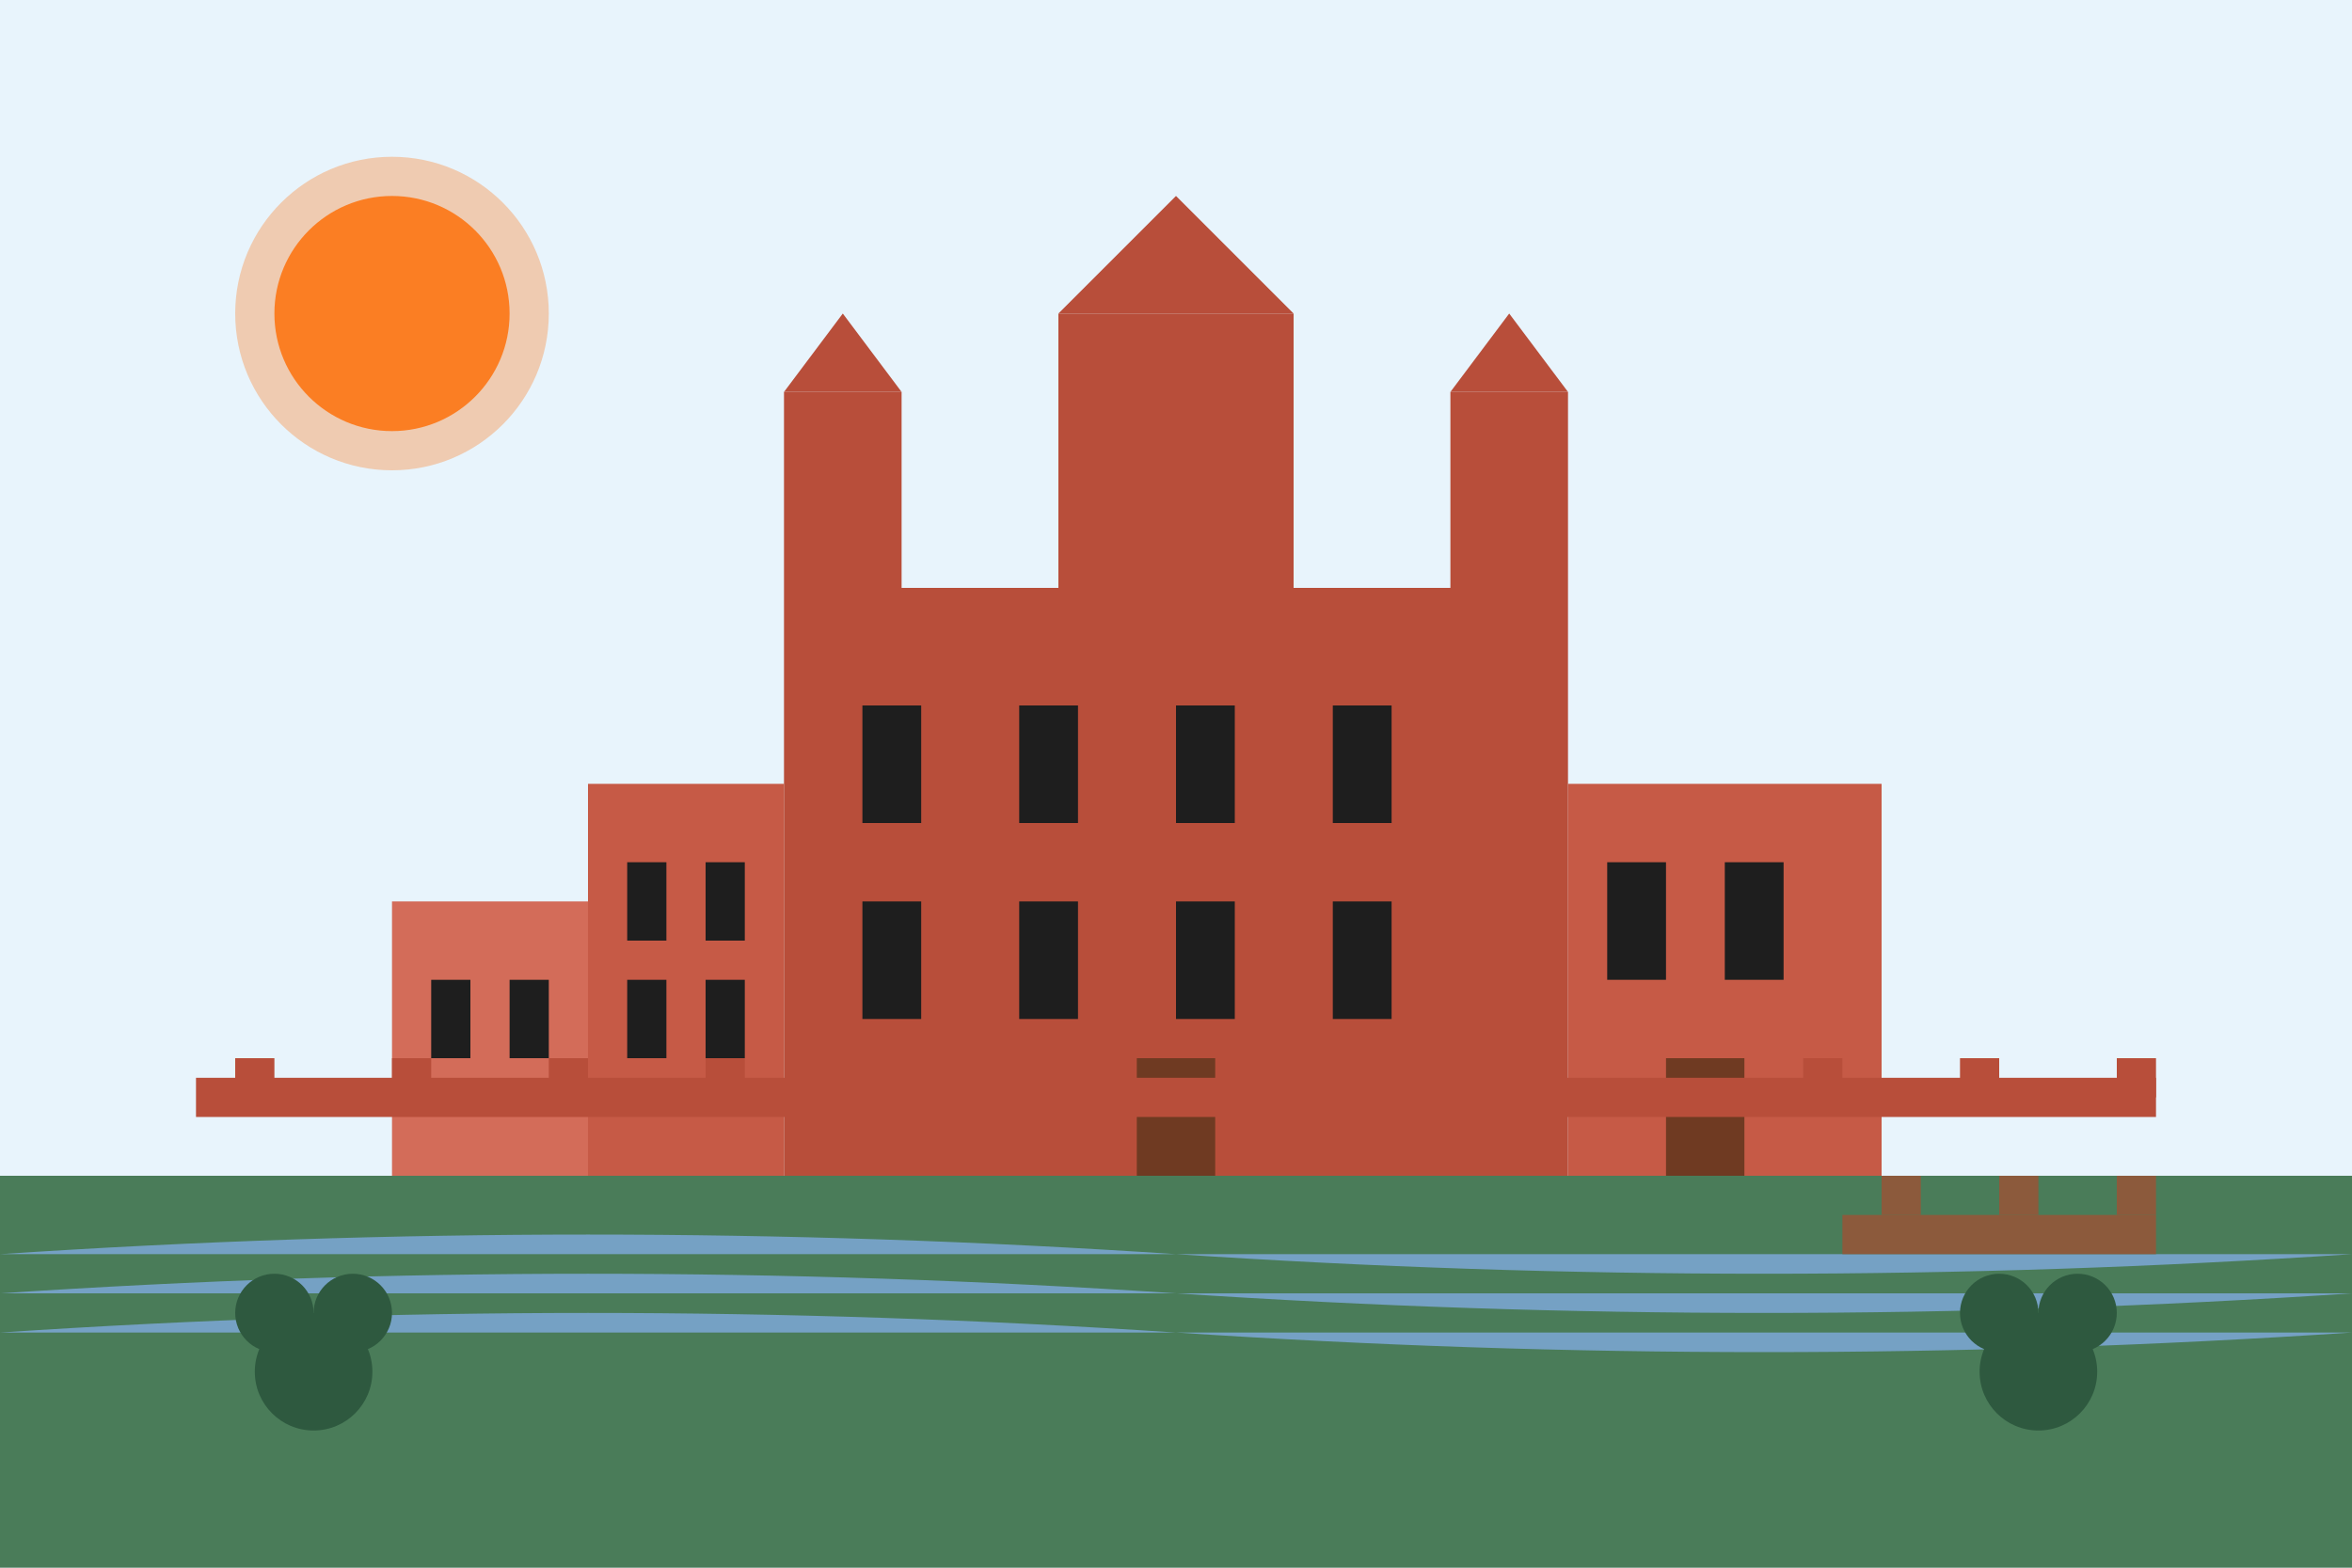 <svg xmlns="http://www.w3.org/2000/svg" viewBox="0 0 600 400" width="600" height="400">
  <!-- Sky background -->
  <rect width="600" height="400" fill="#E8F4FC" />
  
  <!-- Ground -->
  <rect x="0" y="300" width="600" height="100" fill="#4A7C59" />
  
  <!-- Nogat River -->
  <path d="M0,320 Q150,310 300,320 T600,320" fill="#75A1C4" />
  <path d="M0,330 Q150,320 300,330 T600,330" fill="#75A1C4" />
  <path d="M0,340 Q150,330 300,340 T600,340" fill="#75A1C4" />
  
  <!-- Main red brick castle (High Castle - Zamek Wysoki) -->
  <rect x="200" y="150" width="200" height="150" fill="#B84E3A" />
  
  <!-- Castle towers -->
  <rect x="200" y="100" width="30" height="50" fill="#B84E3A" />
  <polygon points="200,100 230,100 215,80" fill="#B84E3A" />
  
  <rect x="270" y="80" width="60" height="70" fill="#B84E3A" />
  <polygon points="270,80 330,80 300,50" fill="#B84E3A" />
  
  <rect x="370" y="100" width="30" height="50" fill="#B84E3A" />
  <polygon points="370,100 400,100 385,80" fill="#B84E3A" />
  
  <!-- Castle windows and openings -->
  <rect x="220" y="180" width="15" height="30" fill="#1E1E1E" />
  <rect x="260" y="180" width="15" height="30" fill="#1E1E1E" />
  <rect x="300" y="180" width="15" height="30" fill="#1E1E1E" />
  <rect x="340" y="180" width="15" height="30" fill="#1E1E1E" />
  
  <rect x="220" y="230" width="15" height="30" fill="#1E1E1E" />
  <rect x="260" y="230" width="15" height="30" fill="#1E1E1E" />
  <rect x="300" y="230" width="15" height="30" fill="#1E1E1E" />
  <rect x="340" y="230" width="15" height="30" fill="#1E1E1E" />
  
  <!-- Main entrance -->
  <rect x="290" y="270" width="20" height="30" fill="#6F3A22" />
  
  <!-- Middle Castle (Zamek Średni) -->
  <rect x="150" y="200" width="50" height="100" fill="#C65A46" />
  <rect x="160" y="220" width="10" height="20" fill="#1E1E1E" />
  <rect x="180" y="220" width="10" height="20" fill="#1E1E1E" />
  <rect x="160" y="250" width="10" height="20" fill="#1E1E1E" />
  <rect x="180" y="250" width="10" height="20" fill="#1E1E1E" />
  
  <!-- Low Castle (Zamek Niski) -->
  <rect x="100" y="230" width="50" height="70" fill="#D36C59" />
  <rect x="110" y="250" width="10" height="20" fill="#1E1E1E" />
  <rect x="130" y="250" width="10" height="20" fill="#1E1E1E" />
  
  <!-- Castle extension on the right -->
  <rect x="400" y="200" width="80" height="100" fill="#C65A46" />
  <rect x="410" y="220" width="15" height="30" fill="#1E1E1E" />
  <rect x="440" y="220" width="15" height="30" fill="#1E1E1E" />
  <rect x="425" y="270" width="20" height="30" fill="#6F3A22" />
  
  <!-- Bridge over Nogat River -->
  <rect x="470" y="310" width="80" height="10" fill="#8C5A3C" />
  <rect x="480" y="300" width="10" height="10" fill="#8C5A3C" />
  <rect x="510" y="300" width="10" height="10" fill="#8C5A3C" />
  <rect x="540" y="300" width="10" height="10" fill="#8C5A3C" />
  
  <!-- Defensive walls surrounding the castle -->
  <path d="M50,280 H550" stroke="#B84E3A" stroke-width="10" fill="none" />
  <path d="M60,280 v-10 h10 v10" fill="#B84E3A" />
  <path d="M100,280 v-10 h10 v10" fill="#B84E3A" />
  <path d="M140,280 v-10 h10 v10" fill="#B84E3A" />
  <path d="M180,280 v-10 h10 v10" fill="#B84E3A" />
  <path d="M460,280 v-10 h10 v10" fill="#B84E3A" />
  <path d="M500,280 v-10 h10 v10" fill="#B84E3A" />
  <path d="M540,280 v-10 h10 v10" fill="#B84E3A" />
  
  <!-- Trees around the castle -->
  <circle cx="80" cy="350" r="15" fill="#2E593F" />
  <circle cx="90" cy="335" r="10" fill="#2E593F" />
  <circle cx="70" cy="335" r="10" fill="#2E593F" />
  
  <circle cx="520" cy="350" r="15" fill="#2E593F" />
  <circle cx="530" cy="335" r="10" fill="#2E593F" />
  <circle cx="510" cy="335" r="10" fill="#2E593F" />
  
  <!-- Sun -->
  <circle cx="100" cy="80" r="30" fill="#FF6B00" opacity="0.8" />
  <circle cx="100" cy="80" r="40" fill="#FF6B00" opacity="0.3" />
</svg>
